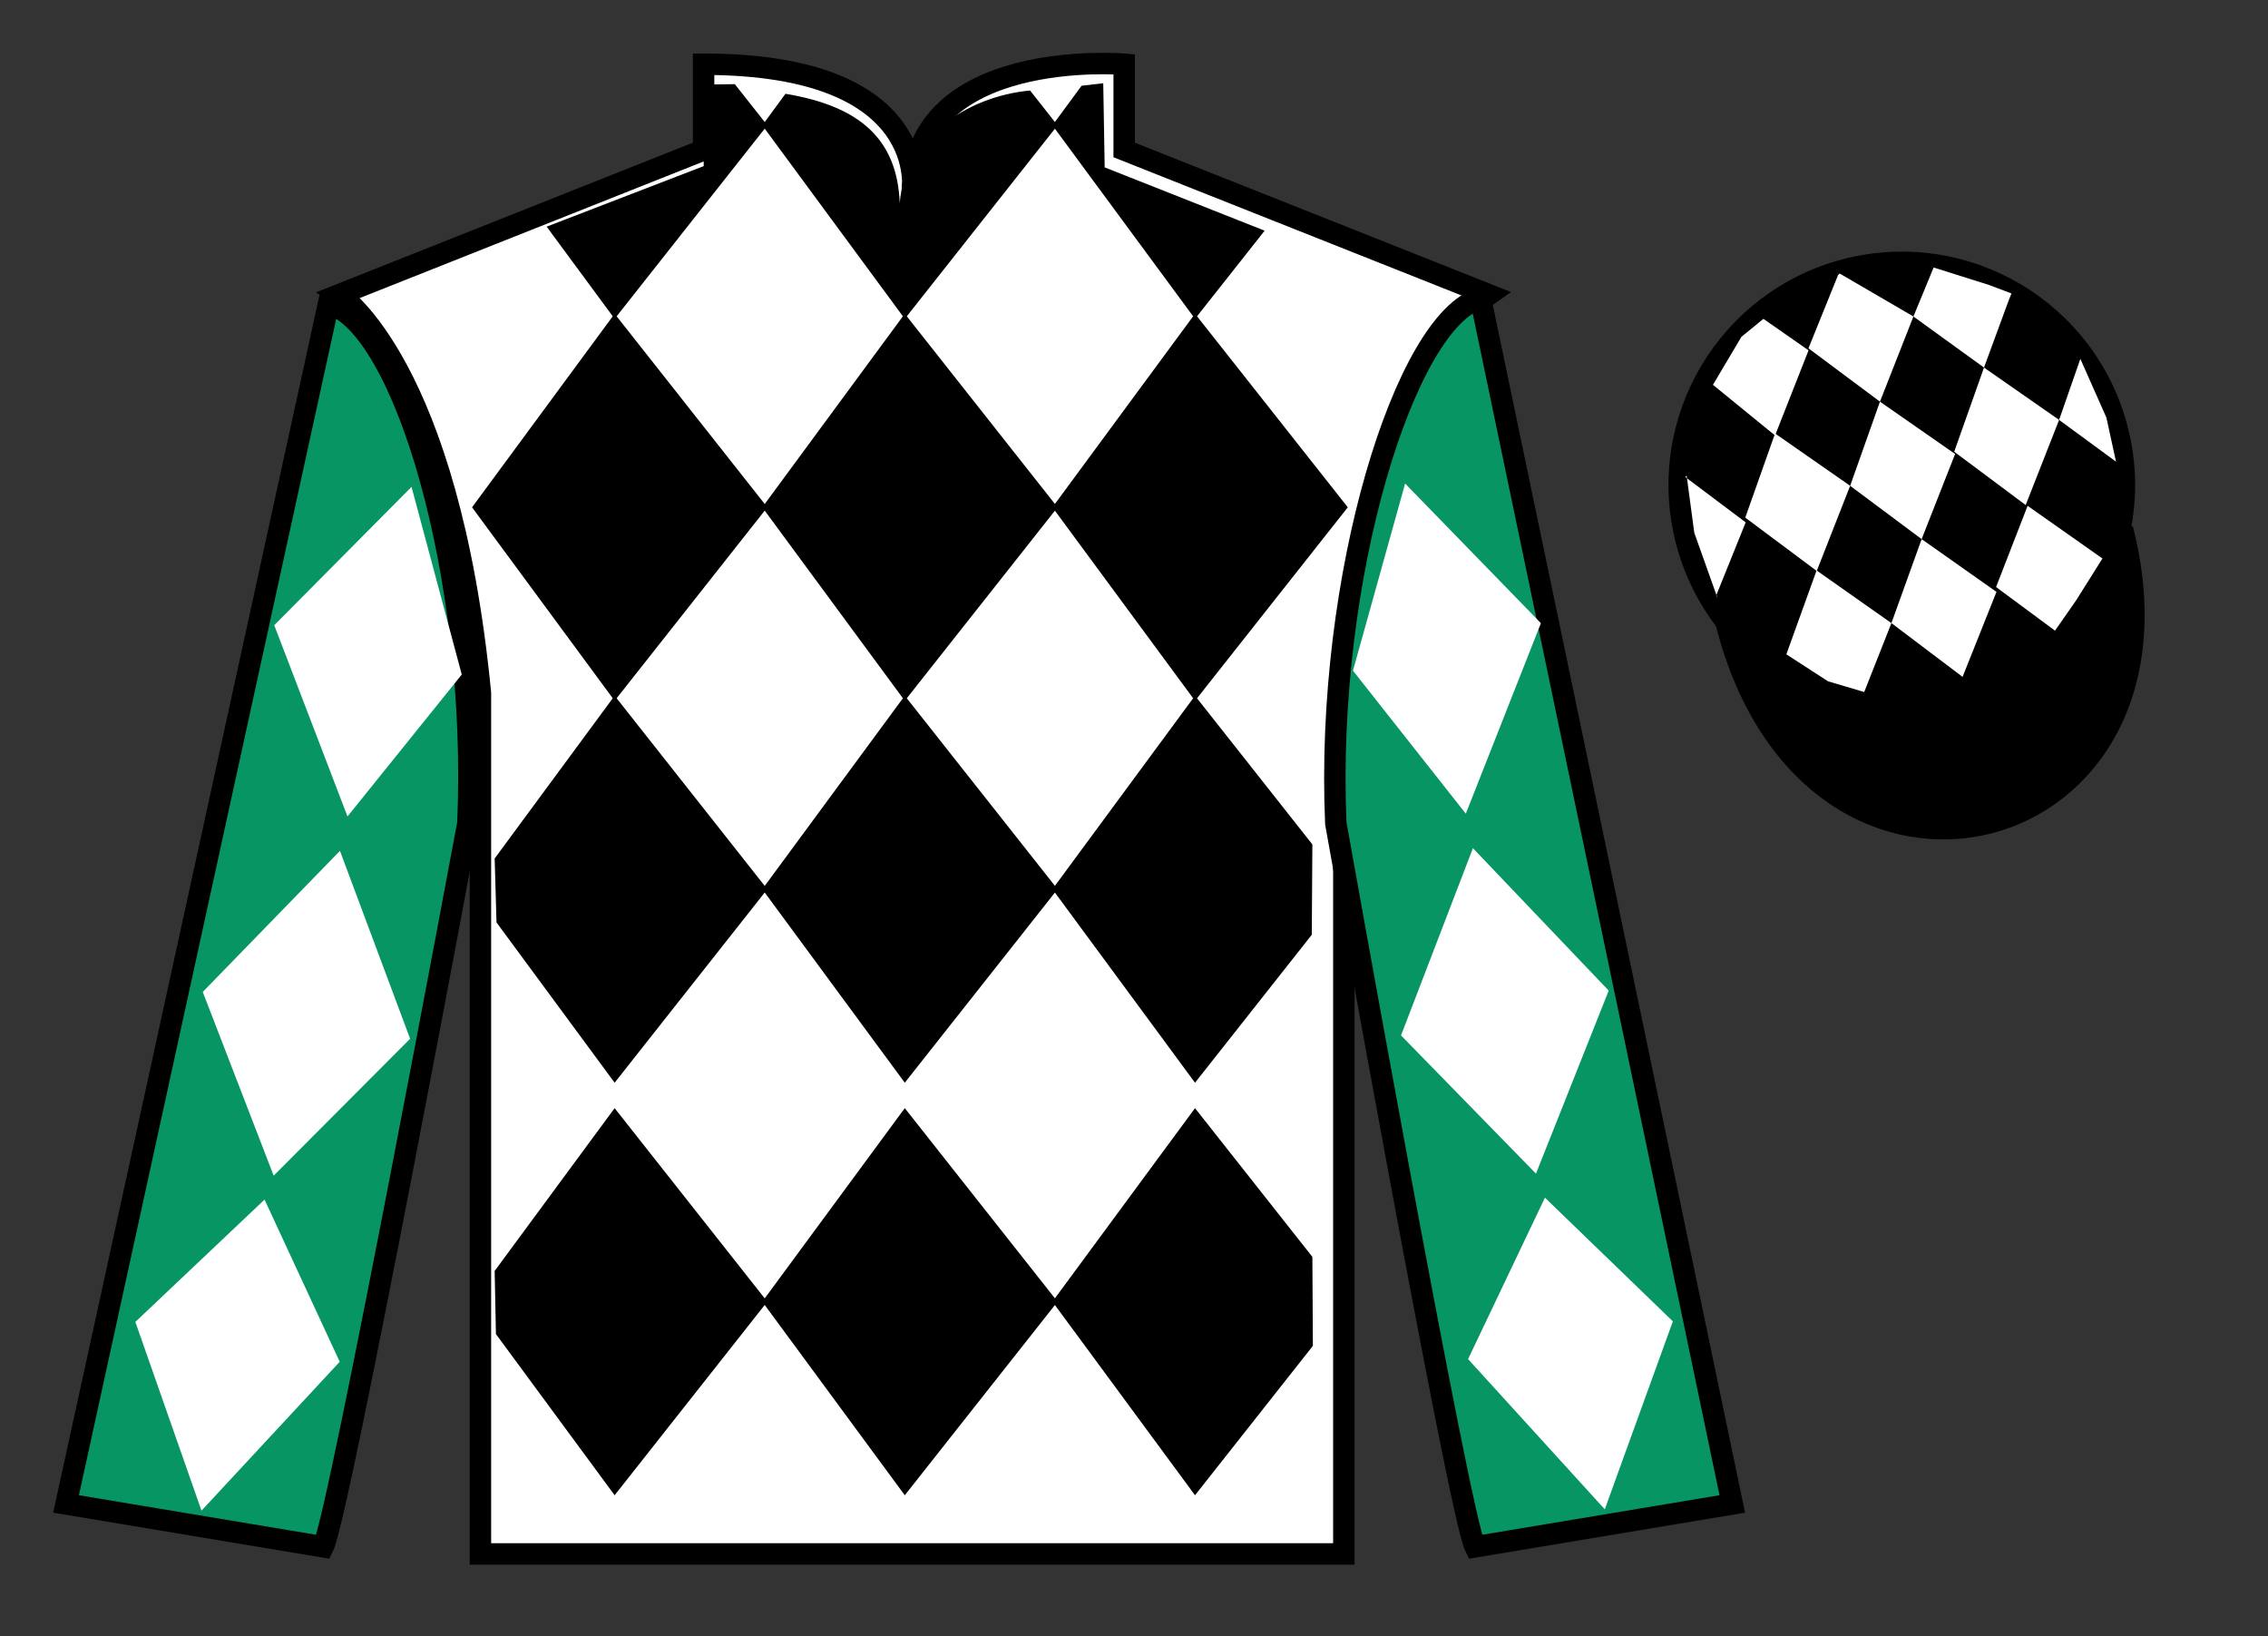 <?xml version="1.0" encoding="UTF-8"?>
<svg xmlns="http://www.w3.org/2000/svg" xmlns:xlink="http://www.w3.org/1999/xlink" width="105.83pt" height="76.33pt" viewBox="0 0 105.83 76.33" version="1.1">
<rect x="0" y="0" width="105.83" height="76.33" fill="#333333" stroke="none"/>
<g id="surface0">
<path style=" stroke:none;fill-rule:nonzero;fill:rgb(100%,100%,100%);fill-opacity:1;" d="M 15.832 13.746 C 15.832 13.746 20.918 16.996 22.418 32.328 C 22.418 32.328 22.418 47.328 22.418 72.496 L 62.707 72.496 L 62.707 32.164 C 62.707 32.164 64.5 17.164 69.457 13.746 L 52.457 6.996 L 52.457 2.996 C 52.457 2.996 42.57 2.164 42.57 8.996 C 42.57 8.996 43.582 2.996 32.832 2.996 L 32.832 6.996 L 15.832 13.746 "/>
<path style="fill:none;stroke-width:10;stroke-linecap:butt;stroke-linejoin:miter;stroke:rgb(0%,0%,0%);stroke-opacity:1;stroke-miterlimit:4;" d="M 158.32 625.839 C 158.32 625.839 209.18 593.339 224.18 440.019 C 224.18 440.019 224.18 290.019 224.18 38.339 L 627.07 38.339 L 627.07 441.659 C 627.07 441.659 645 591.659 694.57 625.839 L 524.57 693.339 L 524.57 733.339 C 524.57 733.339 425.703 741.659 425.703 673.339 C 425.703 673.339 435.82 733.339 328.32 733.339 L 328.32 693.339 L 158.32 625.839 Z M 158.32 625.839 " transform="matrix(0.1,0,0,-0.1,0,76.33)"/>
<path style="fill-rule:nonzero;fill:rgb(0%,0%,0%);fill-opacity:1;stroke-width:10;stroke-linecap:butt;stroke-linejoin:miter;stroke:rgb(0%,0%,0%);stroke-opacity:1;stroke-miterlimit:4;" d="M 805.508 472.597 C 845.234 316.933 1029.18 364.511 990.391 516.542 " transform="matrix(0.1,0,0,-0.1,0,76.33)"/>
<path style=" stroke:none;fill-rule:nonzero;fill:rgb(0%,0%,0%);fill-opacity:1;" d="M 48.066 4.223 L 49.348 5.848 L 42.219 14.875 L 35.57 5.848 L 36.652 4.375 C 40.141 4.957 41.863 6.5 41.984 9.473 C 42.219 6.5 45.062 4.5 48.066 4.223 "/>
<path style=" stroke:none;fill-rule:nonzero;fill:rgb(0%,0%,0%);fill-opacity:1;" d="M 28.68 14.637 L 22.027 23.668 L 28.68 32.695 L 35.805 23.668 L 28.68 14.637 "/>
<path style=" stroke:none;fill-rule:nonzero;fill:rgb(0%,0%,0%);fill-opacity:1;" d="M 42.219 14.637 L 35.57 23.668 L 42.219 32.695 L 49.348 23.668 L 42.219 14.637 "/>
<path style=" stroke:none;fill-rule:nonzero;fill:rgb(0%,0%,0%);fill-opacity:1;" d="M 55.762 14.637 L 49.109 23.668 L 55.762 32.695 L 62.891 23.668 L 55.762 14.637 "/>
<path style=" stroke:none;fill-rule:nonzero;fill:rgb(0%,0%,0%);fill-opacity:1;" d="M 28.68 32.457 L 23.082 40.051 L 23.168 43.035 L 28.68 50.512 L 35.805 41.484 L 28.68 32.457 "/>
<path style=" stroke:none;fill-rule:nonzero;fill:rgb(0%,0%,0%);fill-opacity:1;" d="M 42.219 32.457 L 35.57 41.484 L 42.219 50.512 L 49.348 41.484 L 42.219 32.457 "/>
<path style=" stroke:none;fill-rule:nonzero;fill:rgb(0%,0%,0%);fill-opacity:1;" d="M 61.238 39.395 L 55.762 32.457 L 49.109 41.484 L 55.762 50.512 L 61.211 43.609 L 61.238 39.395 "/>
<path style=" stroke:none;fill-rule:nonzero;fill:rgb(0%,0%,0%);fill-opacity:1;" d="M 28.68 51.699 L 23.082 59.293 L 23.141 62.238 L 28.68 69.758 L 35.805 60.727 L 28.68 51.699 "/>
<path style=" stroke:none;fill-rule:nonzero;fill:rgb(0%,0%,0%);fill-opacity:1;" d="M 42.219 51.699 L 35.57 60.727 L 42.219 69.758 L 49.348 60.727 L 42.219 51.699 "/>
<path style=" stroke:none;fill-rule:nonzero;fill:rgb(0%,0%,0%);fill-opacity:1;" d="M 61.238 58.637 L 55.762 51.699 L 49.109 60.727 L 55.762 69.758 L 61.262 62.789 L 61.238 58.637 "/>
<path style=" stroke:none;fill-rule:nonzero;fill:rgb(0%,0%,0%);fill-opacity:1;" d="M 34.289 3.926 L 32.836 3.945 L 32.836 7.75 L 25.508 10.574 L 28.68 14.875 L 35.805 5.848 L 34.289 3.926 "/>
<path style=" stroke:none;fill-rule:nonzero;fill:rgb(0%,0%,0%);fill-opacity:1;" d="M 51.547 7.809 L 51.48 3.883 L 50.469 4 L 49.109 5.848 L 55.762 14.875 L 59.012 10.762 L 51.547 7.809 "/>
<path style=" stroke:none;fill-rule:nonzero;fill:rgb(3.105%,58.819%,38.753%);fill-opacity:1;" d="M 15.082 72.164 C 15.832 70.664 21.832 38.414 21.832 38.414 C 22.332 26.914 18.832 15.164 15.332 14.164 L 3.082 70.164 L 15.082 72.164 "/>
<path style="fill:none;stroke-width:10;stroke-linecap:butt;stroke-linejoin:miter;stroke:rgb(0%,0%,0%);stroke-opacity:1;stroke-miterlimit:4;" d="M 150.82 41.659 C 158.32 56.659 218.32 379.159 218.32 379.159 C 223.32 494.159 188.32 611.659 153.32 621.659 L 30.82 61.659 L 150.82 41.659 Z M 150.82 41.659 " transform="matrix(0.1,0,0,-0.1,0,76.33)"/>
<path style=" stroke:none;fill-rule:nonzero;fill:rgb(3.105%,58.819%,38.753%);fill-opacity:1;" d="M 80.832 70.164 L 69.082 13.914 C 65.582 14.914 61.832 26.914 62.332 38.414 C 62.332 38.414 68.082 70.664 68.832 72.164 L 80.832 70.164 "/>
<path style="fill:none;stroke-width:10;stroke-linecap:butt;stroke-linejoin:miter;stroke:rgb(0%,0%,0%);stroke-opacity:1;stroke-miterlimit:4;" d="M 808.32 61.659 L 690.82 624.159 C 655.82 614.159 618.32 494.159 623.32 379.159 C 623.32 379.159 680.82 56.659 688.32 41.659 L 808.32 61.659 Z M 808.32 61.659 " transform="matrix(0.1,0,0,-0.1,0,76.33)"/>
<path style=" stroke:none;fill-rule:nonzero;fill:rgb(0%,0%,0%);fill-opacity:1;" d="M 91.312 32.691 C 96.867 31.273 100.223 25.617 98.805 20.059 C 97.387 14.504 91.734 11.145 86.176 12.562 C 80.617 13.984 77.262 19.637 78.68 25.195 C 80.098 30.754 85.754 34.109 91.312 32.691 "/>
<path style="fill:none;stroke-width:10;stroke-linecap:butt;stroke-linejoin:miter;stroke:rgb(0%,0%,0%);stroke-opacity:1;stroke-miterlimit:4;" d="M 913.125 436.386 C 968.672 450.566 1002.227 507.128 988.047 562.714 C 973.867 618.261 917.344 651.855 861.758 637.675 C 806.172 623.456 772.617 566.933 786.797 511.347 C 800.977 455.761 857.539 422.206 913.125 436.386 Z M 913.125 436.386 " transform="matrix(0.1,0,0,-0.1,0,76.33)"/>
<path style=" stroke:none;fill-rule:nonzero;fill:rgb(100%,100%,100%);fill-opacity:1;" d="M 12.797 29.168 L 19.203 22.715 L 21.547 31.469 L 16.215 38.09 L 12.797 29.168 "/>
<path style=" stroke:none;fill-rule:nonzero;fill:rgb(100%,100%,100%);fill-opacity:1;" d="M 15.863 39.695 L 9.461 46.277 L 12.77 54.848 L 19.137 48.461 L 15.863 39.695 "/>
<path style=" stroke:none;fill-rule:nonzero;fill:rgb(100%,100%,100%);fill-opacity:1;" d="M 12.344 55.965 L 6.316 61.672 L 9.402 70.477 L 15.852 63.531 L 12.344 55.965 "/>
<path style=" stroke:none;fill-rule:nonzero;fill:rgb(100%,100%,100%);fill-opacity:1;" d="M 71.902 29.074 L 65.566 22.559 L 63.133 31.289 L 68.398 37.961 L 71.902 29.074 "/>
<path style=" stroke:none;fill-rule:nonzero;fill:rgb(100%,100%,100%);fill-opacity:1;" d="M 68.73 39.57 L 75.066 46.215 L 71.672 54.754 L 65.375 48.305 L 68.73 39.57 "/>
<path style=" stroke:none;fill-rule:nonzero;fill:rgb(100%,100%,100%);fill-opacity:1;" d="M 72.09 55.875 L 78.059 61.645 L 74.883 70.414 L 68.504 63.406 L 72.09 55.875 "/>
<path style=" stroke:none;fill-rule:nonzero;fill:rgb(100%,100%,100%);fill-opacity:1;" d="M 82.285 14.875 L 81.258 15.715 L 79.93 17.953 L 82.828 20.316 L 84.391 16.344 L 82.285 14.875 "/>
<path style=" stroke:none;fill-rule:nonzero;fill:rgb(100%,100%,100%);fill-opacity:1;" d="M 85.98 12.84 L 85.84 12.762 L 85.77 12.828 L 84.387 16.25 L 87.723 18.738 L 89.285 14.766 L 85.98 12.84 "/>
<path style=" stroke:none;fill-rule:nonzero;fill:rgb(100%,100%,100%);fill-opacity:1;" d="M 92.82 13.297 L 90.227 12.48 L 89.285 14.766 L 92.578 17.148 L 93.734 14.004 L 93.859 13.691 L 92.82 13.297 "/>
<path style=" stroke:none;fill-rule:nonzero;fill:rgb(100%,100%,100%);fill-opacity:1;" d="M 82.828 20.223 L 81.438 24.148 L 84.773 26.637 L 86.332 22.664 L 82.828 20.223 "/>
<path style=" stroke:none;fill-rule:nonzero;fill:rgb(100%,100%,100%);fill-opacity:1;" d="M 87.723 18.738 L 86.332 22.664 L 89.668 25.152 L 91.23 21.18 L 87.723 18.738 "/>
<path style=" stroke:none;fill-rule:nonzero;fill:rgb(100%,100%,100%);fill-opacity:1;" d="M 92.578 17.148 L 91.188 21.074 L 94.523 23.562 L 96.082 19.59 L 92.578 17.148 "/>
<path style=" stroke:none;fill-rule:nonzero;fill:rgb(100%,100%,100%);fill-opacity:1;" d="M 84.766 26.613 L 83.355 30.527 L 85.301 31.785 L 86.988 32.285 L 86.988 32.285 L 88.258 29.07 L 84.766 26.613 "/>
<path style=" stroke:none;fill-rule:nonzero;fill:rgb(100%,100%,100%);fill-opacity:1;" d="M 89.668 25.152 L 88.258 29.07 L 91.578 31.578 L 93.16 27.613 L 89.668 25.152 "/>
<path style=" stroke:none;fill-rule:nonzero;fill:rgb(100%,100%,100%);fill-opacity:1;" d="M 94.613 23.598 L 93.141 27.387 L 95.891 29.422 L 95.891 29.422 L 96.875 28.012 L 98.105 26.055 L 94.613 23.598 "/>
<path style=" stroke:none;fill-rule:nonzero;fill:rgb(100%,100%,100%);fill-opacity:1;" d="M 78.641 22.254 L 78.703 22.191 L 79.059 24.855 L 80.145 27.906 L 80.082 27.781 L 81.457 24.371 L 78.641 22.254 "/>
<path style=" stroke:none;fill-rule:nonzero;fill:rgb(100%,100%,100%);fill-opacity:1;" d="M 97.074 16.742 L 97.074 16.742 L 96.082 19.59 L 98.738 21.539 L 98.738 21.539 L 98.289 19.48 L 97.074 16.742 "/>
</g>
</svg>
